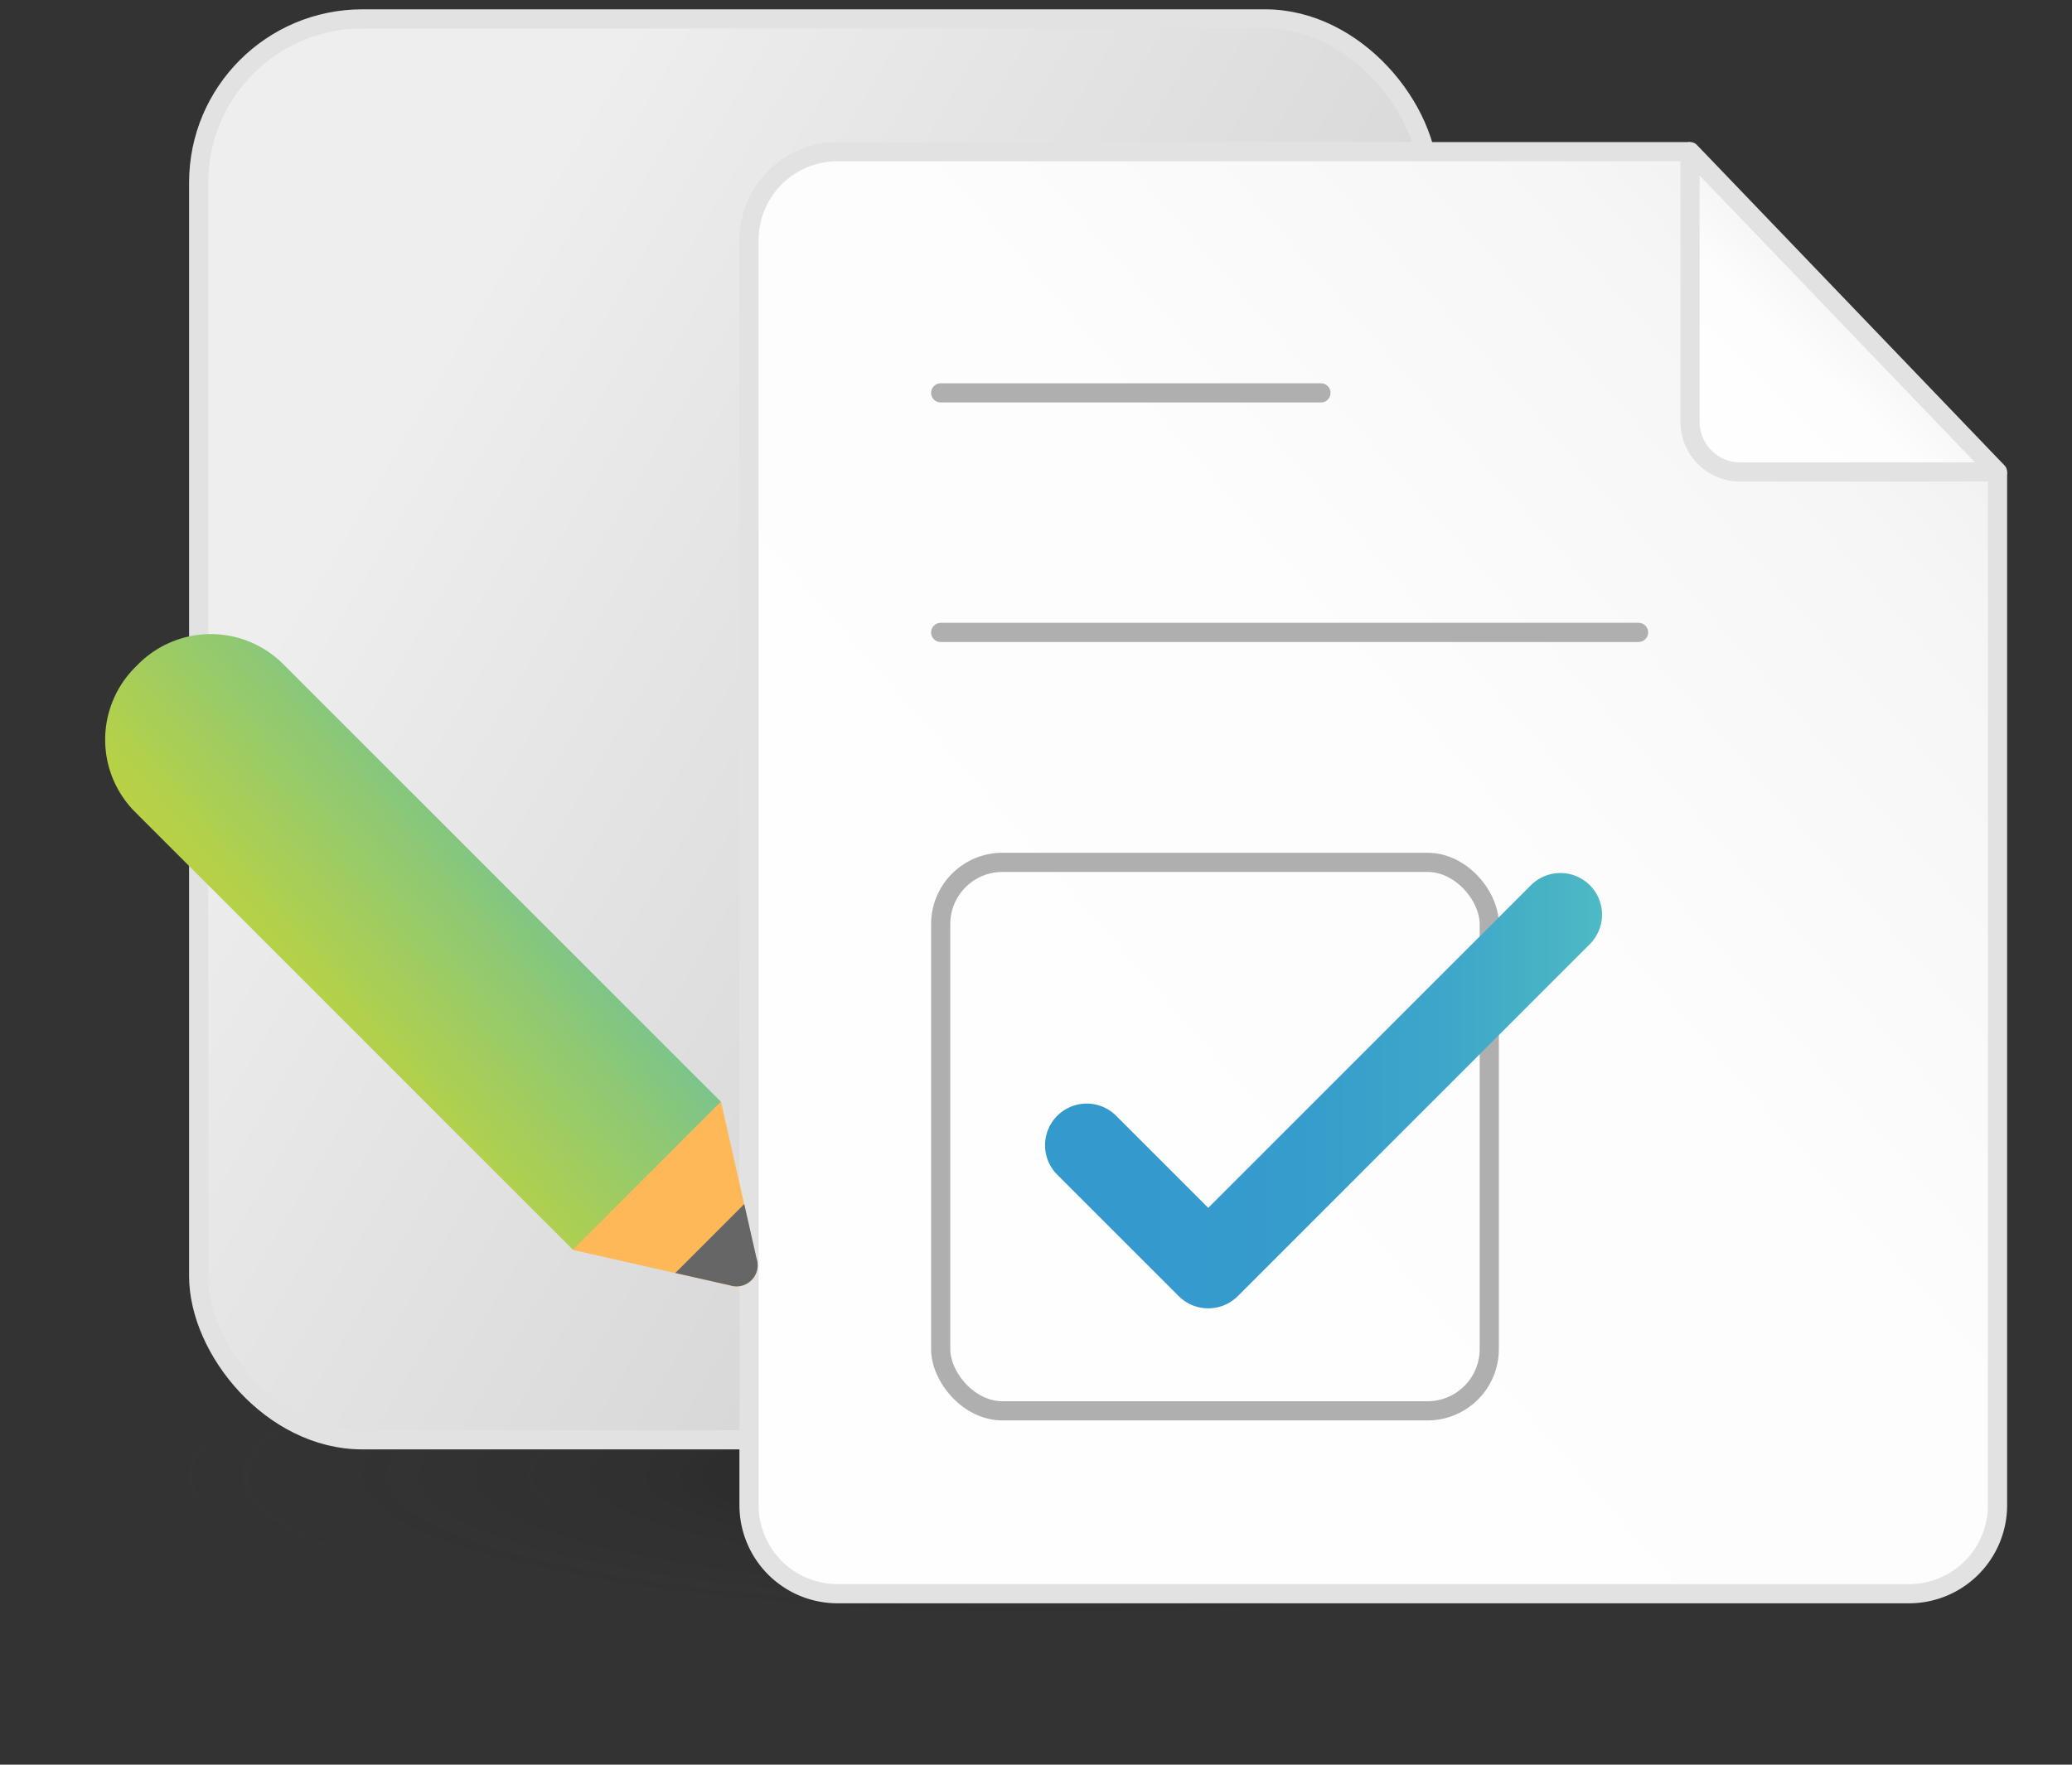 <svg xmlns="http://www.w3.org/2000/svg" xmlns:xlink="http://www.w3.org/1999/xlink" width="54" height="46" viewBox="0 0 54 46">
    <rect x="0" y="0" width="54" height="46" fill="#333333" stroke="none"/>
    <defs>
        <linearGradient id="7f8l2g1ckd" x1=".168" y1=".272" x2="1.067" y2=".889" gradientUnits="objectBoundingBox">
            <stop offset="0" stop-color="#eee"/>
            <stop offset="1" stop-color="#c8c8c8"/>
        </linearGradient>
        <linearGradient id="1rb8nigxqa" x1="-.176" y1="1.184" x2="1.267" y2="-.275" gradientUnits="objectBoundingBox">
            <stop offset="0" stop-color="#fff"/>
            <stop offset=".507" stop-color="#fdfdfd"/>
            <stop offset=".69" stop-color="#f6f6f6"/>
            <stop offset=".82" stop-color="#eaeaea"/>
            <stop offset=".925" stop-color="#d9d9d9"/>
            <stop offset="1" stop-color="#c8c8c8"/>
        </linearGradient>
        <linearGradient id="adlpfudmue" y1=".5" x2="1" y2=".5" gradientUnits="objectBoundingBox">
            <stop offset=".124" stop-color="#3499cd"/>
            <stop offset=".452" stop-color="#369ccc"/>
            <stop offset=".723" stop-color="#3ea6c9"/>
            <stop offset=".973" stop-color="#4cb7c4"/>
            <stop offset="1" stop-color="#4ebac4"/>
        </linearGradient>
        <linearGradient id="cvcj4aeowf" x1="-.01" y1="1.055" x2=".733" y2=".246" xlink:href="#1rb8nigxqa"/>
        <linearGradient id="dmwinncsog" x1="-1162.593" y1="206.147" x2="-1161.456" y2="206.147" gradientUnits="objectBoundingBox">
            <stop offset="0" stop-color="#f5d3a6"/>
            <stop offset="1" stop-color="#ffb857"/>
        </linearGradient>
        <linearGradient id="3zy58sff6h" x1="-2611.318" y1="495.607" x2="-2608.767" y2="495.607" gradientUnits="objectBoundingBox">
            <stop offset=".344" stop-color="#6d7071"/>
            <stop offset=".918" stop-color="#666"/>
        </linearGradient>
        <linearGradient id="18hibfxbmi" x1="-.738" y1=".141" x2="2.01" y2=".938" gradientUnits="objectBoundingBox">
            <stop offset="0" stop-color="#d1d72a"/>
            <stop offset=".117" stop-color="#c8d533"/>
            <stop offset=".314" stop-color="#b1d04d"/>
            <stop offset=".566" stop-color="#8cc877"/>
            <stop offset=".861" stop-color="#59bdb1"/>
            <stop offset=".936" stop-color="#4bbac2"/>
        </linearGradient>
        <radialGradient id="u68wekopmc" cx=".5" cy=".5" r=".5" gradientUnits="objectBoundingBox">
            <stop offset="0" stop-opacity=".776"/>
            <stop offset=".842" stop-color="#3d3d3d" stop-opacity="0"/>
            <stop offset="1" stop-color="#545454" stop-opacity="0"/>
        </radialGradient>
        <clipPath id="tk14j1hneb">
            <path data-name="Rectangle 40" transform="translate(-164 203.717)" style="fill:none" d="M0 0h54v46H0z"/>
        </clipPath>
    </defs>
    <g data-name="Group 72" style="clip-path:url(#tk14j1hneb)" transform="translate(164 -203.717)">
        <g data-name="Group 71">
            <path data-name="Rectangle 36" transform="translate(-164 203.717)" style="fill:none" d="M0 0h54v46H0z"/>
            <g data-name="Group 70">
                <path data-name="Path 60" d="M-121.4 241.54a1.035 1.035 0 0 0 .188-.538c0-2.352-9.493-4.258-21.2-4.258s-21.2 1.906-21.2 4.258c0 1.353 3.152 2.556 8.051 3.336v.027c0 1.8 10.2 3.261 22.785 3.261s22.776-1.46 22.776-3.261c0-1.208-4.589-2.265-11.4-2.825z" style="opacity:.392;fill:url(#u68wekopmc)"/>
                <g data-name="Group 69">
                    <g data-name="Group 67">
                        <g data-name="Group 66">
                            <rect data-name="Rectangle 37" width="32.061" height="37.038" rx="4.266" transform="translate(-158.822 204.21)" style="fill:url(#7f8l2g1ckd);stroke-width:.5px;stroke-miterlimit:10;stroke:#e2e2e2"/>
                            <path data-name="Path 61" d="M-111.941 216.02v26.932a2.307 2.307 0 0 1-2.307 2.308h-27.924a2.307 2.307 0 0 1-2.307-2.308v-32.975a2.307 2.307 0 0 1 2.307-2.307h22.218" style="fill:url(#1rb8nigxqa);stroke-width:.5px;stroke-miterlimit:10;stroke:#e2e2e2"/>
                            <path data-name="Line 2" transform="translate(-139.484 213.958)" style="stroke-linecap:round;stroke:#afafaf;stroke-width:.5px;stroke-miterlimit:10;fill:none" d="M0 0h9.91"/>
                            <path data-name="Line 3" transform="translate(-139.484 220.202)" style="stroke-linecap:round;stroke:#afafaf;stroke-width:.5px;stroke-miterlimit:10;fill:none" d="M0 0h18.187"/>
                            <rect data-name="Rectangle 38" width="14.297" height="14.297" rx="1.61" transform="translate(-139.484 226.196)" style="stroke-linecap:round;stroke:#afafaf;stroke-width:.5px;stroke-miterlimit:10;fill:none"/>
                            <g data-name="Group 65">
                                <path data-name="Path 62" d="M-132.512 237.821a1.084 1.084 0 0 1-.767-.317l-3.167-3.167a1.085 1.085 0 0 1 0-1.535 1.085 1.085 0 0 1 1.535 0l2.4 2.4 8.41-8.41a1.085 1.085 0 0 1 1.535 0 1.085 1.085 0 0 1 0 1.535l-9.177 9.178a1.086 1.086 0 0 1-.769.316z" style="fill:url(#adlpfudmue)"/>
                            </g>
                            <path data-name="Path 63" d="M-111.941 216.02h-6.707a1.306 1.306 0 0 1-1.306-1.306v-7.044z" style="stroke-linejoin:round;fill:url(#cvcj4aeowf);stroke-linecap:round;stroke-width:.5px;stroke:#e2e2e2"/>
                        </g>
                    </g>
                    <g data-name="Group 68">
                        <path data-name="Path 64" d="m-149.064 236.3 4.079.922a.552.552 0 0 0 .7-.7l-.923-4.079-3.249-.343z" style="fill:url(#dmwinncsog)"/>
                        <path data-name="Path 65" d="m-146.4 236.9 1.417.32a.552.552 0 0 0 .7-.7l-.321-1.417z" style="fill:url(#3zy58sff6h)"/>
                        <path data-name="Rectangle 39" d="M2.668 0h.119a2.668 2.668 0 0 1 2.668 2.668V18.8H0V2.668A2.668 2.668 0 0 1 2.668 0z" transform="rotate(-45 188 307.49)" style="fill:url(#18hibfxbmi)"/>
                    </g>
                </g>
            </g>
        </g>
    </g>
</svg>
